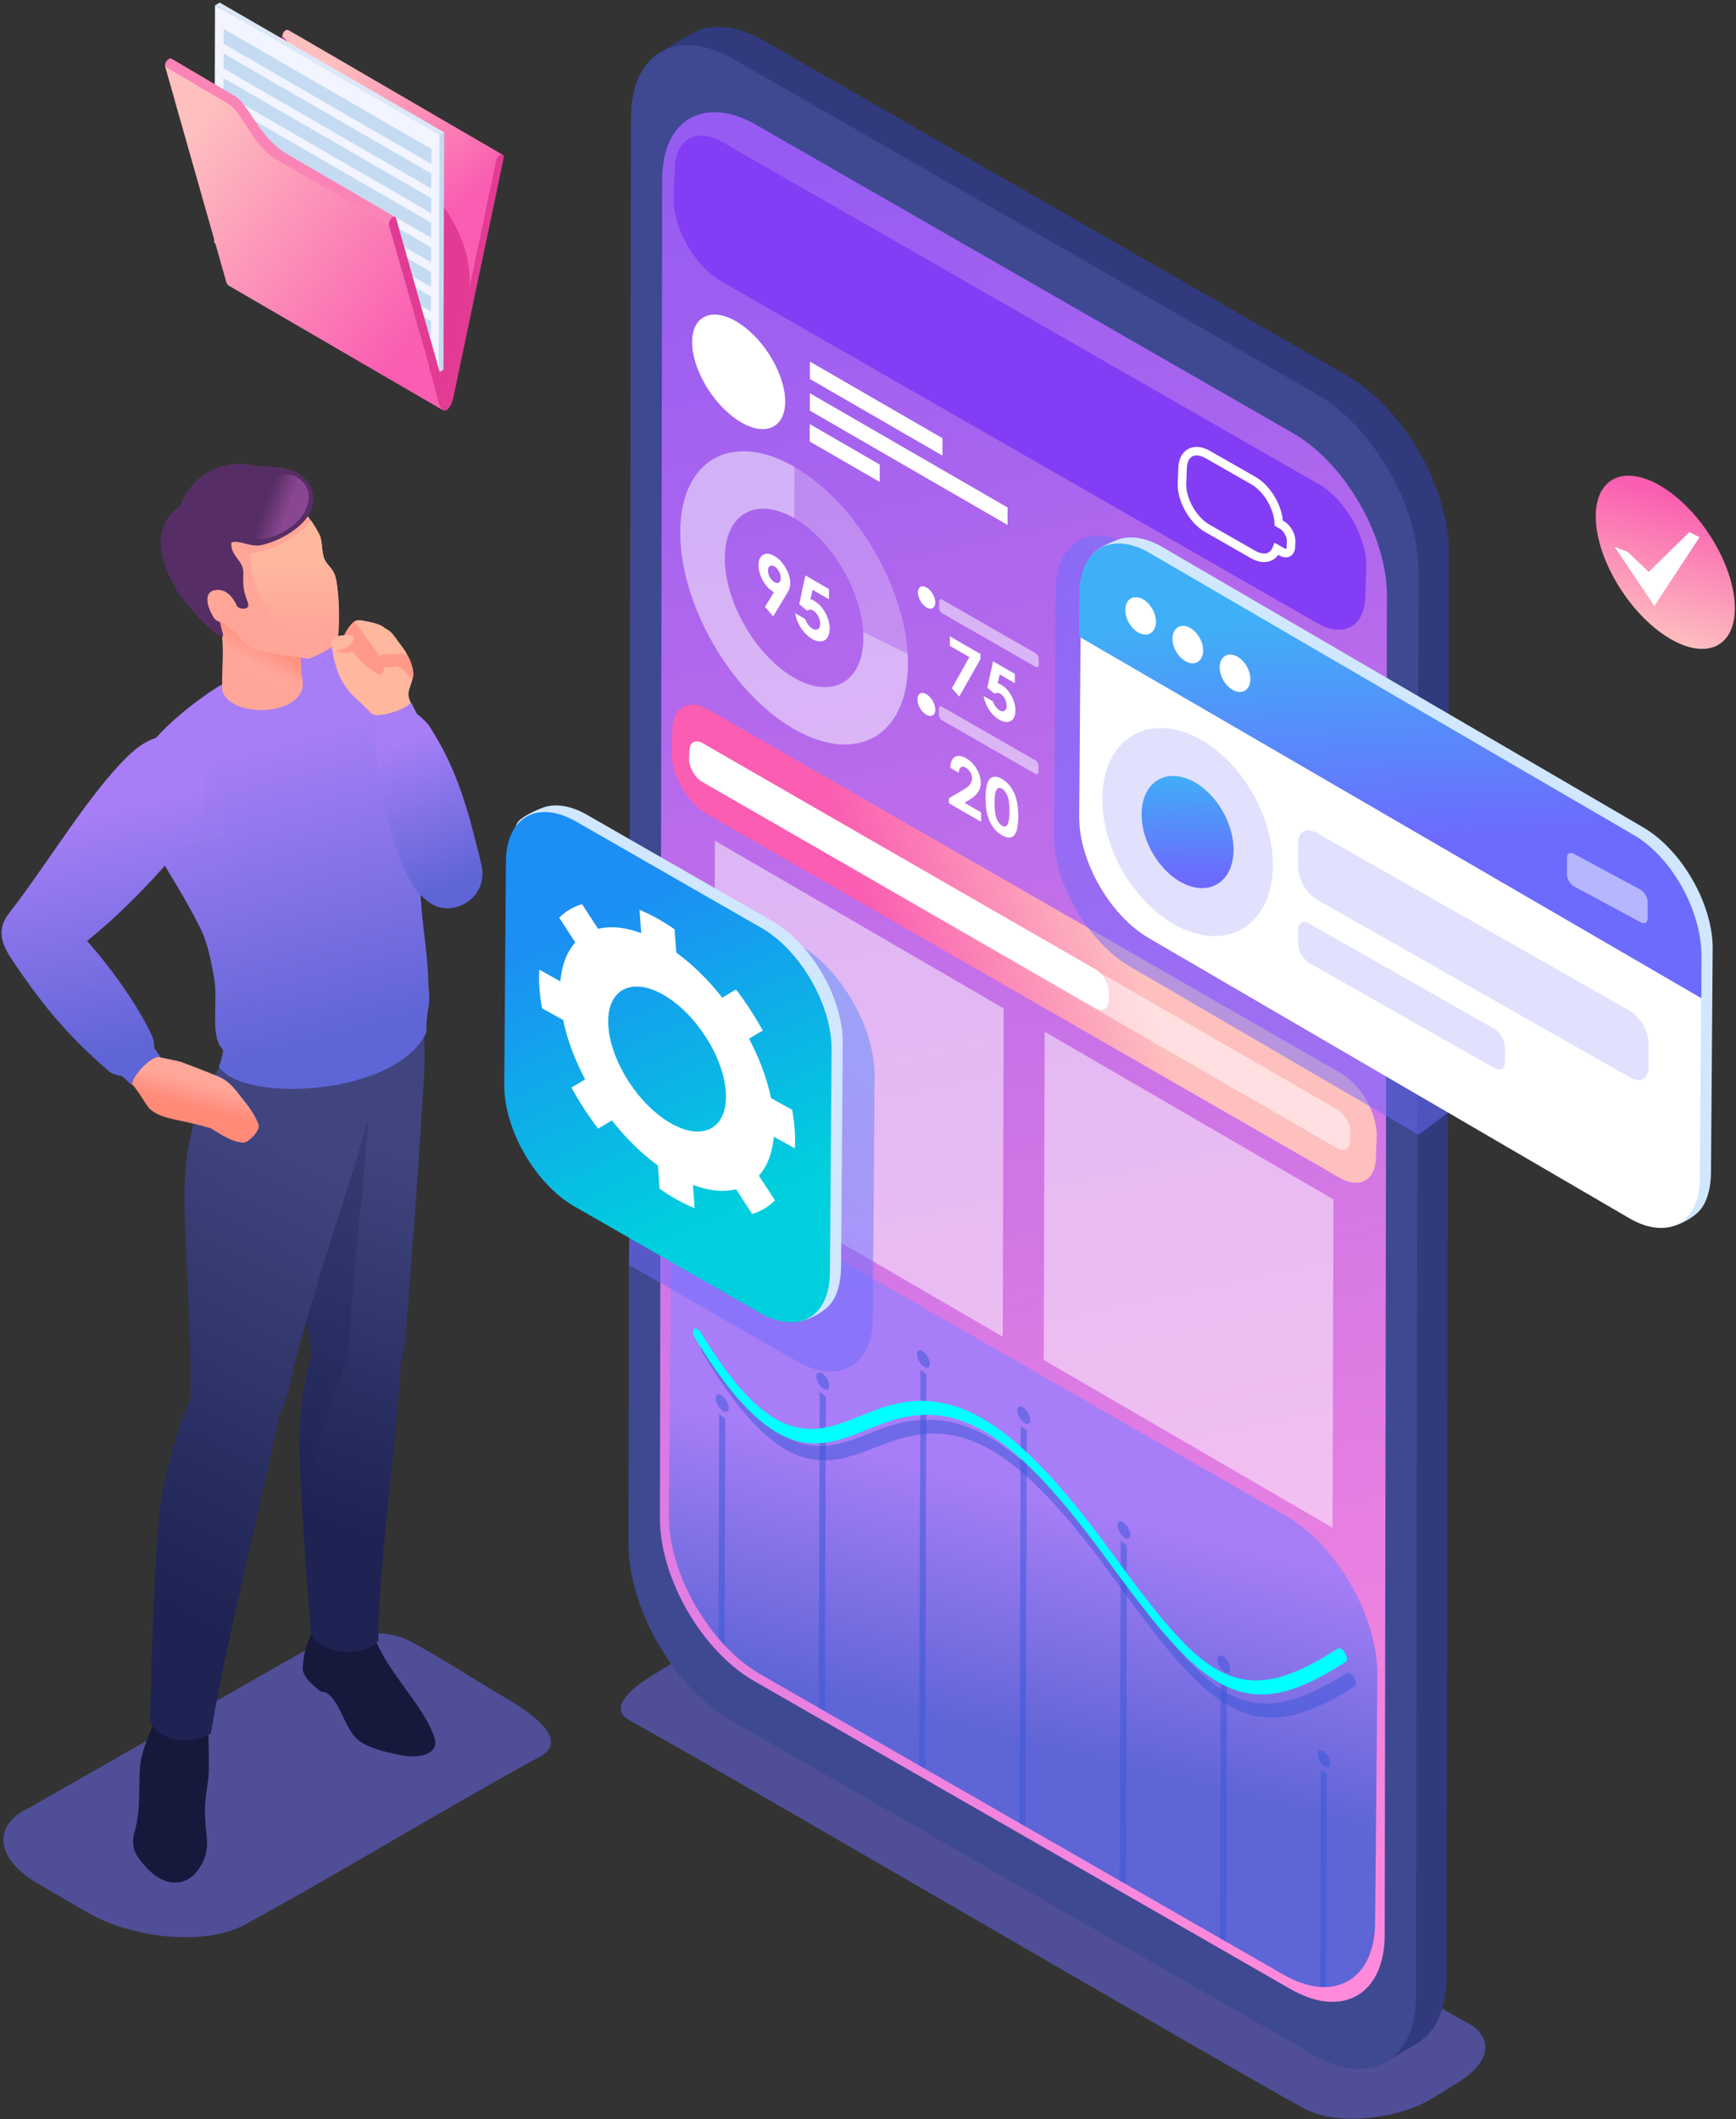<svg width="440" height="537" viewBox="0 0 440 537" fill="none" xmlns="http://www.w3.org/2000/svg">
<rect x="0" y="0" width="440" height="537" fill="#333333" stroke="none"/>
<path opacity="0.5" fill-rule="evenodd" clip-rule="evenodd" d="M371.06 512.176L203.339 416.276C197.114 413.428 187.968 410.743 181.864 414.467L166.243 423.995C163.1 425.913 152.766 432.273 159.678 436.036C180.011 447.105 309.938 523.102 330.588 534.347C334.493 536.475 340.205 537.241 346.202 536.742C352.172 536.247 358.373 534.629 363.113 531.699L369.354 527.847C373.766 525.123 376.207 522.15 376.441 519.296C376.672 516.508 374.88 513.924 371.06 512.176Z" fill="#6D6AFD"/>
<path fill-rule="evenodd" clip-rule="evenodd" d="M366.617 501.26C366.593 509.431 363.684 515.186 359.028 517.891L351.643 522.336C326.308 511.514 335.71 382.985 334.167 346.445L341.947 154.687C335.406 143.245 310.244 133.262 316.117 109.896L241.865 75.1C238.567 72.857 151.919 22.621 167.472 13.2C170.075 11.625 172.647 10.038 175.216 8.543C180.958 5.141 188.277 7.244 193.652 10.348L341.401 95.189C355.904 103.552 367.276 123.795 367.233 139.98L366.614 501.263L366.617 501.26Z" fill="#303A7D"/>
<path fill-rule="evenodd" clip-rule="evenodd" d="M159.92 29.825C159.941 21.812 162.713 16.124 167.204 13.351C171.936 10.43 178.574 10.746 185.916 14.993L333.665 99.83C347.965 108.096 359.541 128.172 359.495 144.622L358.879 505.901C358.833 522.351 347.179 528.999 332.876 520.733L185.13 435.896C170.812 427.621 159.251 407.554 159.297 391.105L159.916 29.825H159.92Z" fill="#3E4992"/>
<path fill-rule="evenodd" clip-rule="evenodd" d="M167.836 45.357C167.878 30.215 178.592 24.087 191.765 31.705L327.753 109.787C340.914 117.396 351.569 135.87 351.527 151.016L350.959 490.365C350.916 505.507 340.191 511.627 327.027 504.017L191.039 425.932C177.863 418.317 167.219 399.846 167.262 384.707L167.83 45.357H167.836Z" fill="url(#paint0_linear_4712_670)"/>
<path opacity="0.5" fill-rule="evenodd" clip-rule="evenodd" d="M7.473 458.064L77.557 418.106C85.197 414.61 96.132 411.829 103.915 415.887C111.009 419.584 122.691 427.144 127.856 430.093C131.779 432.334 145.402 440.502 136.917 445.123C111.962 458.709 87.262 473.988 61.921 487.789C57.129 490.401 50.117 491.343 42.757 490.732C35.429 490.121 27.91 487.987 22.001 484.543C17.789 482.089 13.647 479.676 9.572 477.301C4.075 474.097 1.16 470.309 0.872 466.804C0.589 463.381 2.788 460.21 7.477 458.067L7.473 458.064Z" fill="#6D6AFD"/>
<path fill-rule="evenodd" clip-rule="evenodd" d="M108.644 226.563C103.378 223.532 84.69 196.628 74.776 181.847C69.149 173.46 70.36 165.592 79.009 162.586C96.12 156.637 101.052 178.078 106.509 188.304C112.606 199.732 119.324 208.8 120.793 217.601C121.874 224.067 114.119 229.718 108.641 226.566L108.644 226.563Z" fill="#7662E3"/>
<path fill-rule="evenodd" clip-rule="evenodd" d="M39.391 433.542C38.966 434.937 39.151 436.105 38.41 437.938C37.672 439.771 36.792 441.817 35.957 445C34.663 449.919 36.069 456.509 34.314 463.468C33.43 466.249 33.43 468.481 35.21 470.937C36.953 473.348 40.254 477.209 44.696 477.063C45.711 477.029 47.794 476.625 49.446 474.786C51.18 472.855 52.631 470.034 52.476 466.535C52.419 465.21 51.769 460.932 52.009 457.041C52.218 453.633 52.895 451.755 52.923 448.019C52.95 444.067 52.798 438.628 52.807 436.08L39.391 433.539V433.542Z" fill="#16193B"/>
<path fill-rule="evenodd" clip-rule="evenodd" d="M79.195 413.298C77.81 416.797 76.92 418.296 76.723 423.181C77.439 425.762 79.225 426.808 81.199 428.589L82.617 428.902C86.1 430.818 87.202 437.533 90.397 440.591C92.65 442.75 97.223 443.923 101.769 444.805C106.628 445.75 111.31 444.352 110.144 440.503C107.25 430.945 93.895 420.15 93.88 409.471L79.192 413.295L79.195 413.298Z" fill="#16193B"/>
<path fill-rule="evenodd" clip-rule="evenodd" d="M101.6 345.177C100.737 363.487 95.794 397.754 95.897 415.797C91.093 420.487 81.776 419.034 78.87 414.237C77.437 397.636 75.885 374.048 75.922 364.94C75.952 357.359 76.826 350.385 78.952 343.575C76.796 323.542 66.004 296.206 69.284 277.355C70.723 269.077 76.392 260.164 78.16 253.336C91.32 270.15 101.934 262.091 107.615 260.629C107.421 266.438 107.883 265.663 107.524 271.767C106.31 292.412 104.737 314.458 103.003 335.881C102.951 339.082 102.568 342.596 101.6 345.18V345.177Z" fill="url(#paint1_linear_4712_670)"/>
<g style="mix-blend-mode:multiply" opacity="0.3">
<path fill-rule="evenodd" clip-rule="evenodd" d="M76.623 382.302C76.186 375.094 75.906 368.817 75.922 364.935C75.952 357.353 76.826 350.379 78.952 343.569C76.796 323.536 66.004 296.2 69.284 277.349C70.723 269.071 76.392 260.158 78.16 253.33C91.32 270.144 101.934 262.085 107.615 260.623C107.594 261.271 107.579 261.836 107.573 262.338L89.338 275.552L93.768 274.558C92.936 298.349 89.389 320.04 88.29 343.5C83.307 356.806 80.276 368.169 76.708 381.88L76.623 382.299V382.302Z" fill="#1E2353"/>
</g>
<path fill-rule="evenodd" clip-rule="evenodd" d="M70.868 358.496C67.072 376.806 56.243 421.236 53.456 439.281C47.461 442.562 39.973 440.847 38.023 436.05C38.418 419.448 39.323 389.586 40.817 380.479C42.062 372.897 45.072 361.199 48.287 354.389C48.275 311.61 43.82 300.21 50.118 281.362C52.885 273.085 59.745 265.095 62.608 258.268C66.11 263.892 71.53 271.875 83.652 270.887C84.837 270.789 95.122 263.578 98.474 262.752C93.543 288.202 80.455 321.445 73.762 349.203C73.2 352.404 72.25 355.918 70.868 358.502V358.496Z" fill="url(#paint2_linear_4712_670)"/>
<path fill-rule="evenodd" clip-rule="evenodd" d="M86.316 164.298C87.633 164.368 88.827 164.693 90.084 165.283C99.2 169.548 102.595 183.69 104.879 196.169C106.859 206.995 106.23 215.951 106.579 225.955C106.856 233.938 108.395 241.234 108.562 248.798C108.611 251.038 109.103 253.33 108.45 255.899C108.222 257.599 107.973 260.277 108.085 261.587C100.852 277.486 62.162 279.821 55.445 270.36C56.161 268.646 56.356 267.67 56.568 266.032C53.119 262.858 55.329 253.954 54.294 247.928C53.514 243.405 52.539 238.802 50.96 235.574C44.343 222.04 35.713 211.868 33.402 201.286C31.81 193.999 40.574 184.173 52.451 175.883C63.881 167.906 79.796 162.878 86.316 164.298Z" fill="url(#paint3_linear_4712_670)"/>
<path style="mix-blend-mode:multiply" opacity="0.25" fill-rule="evenodd" clip-rule="evenodd" d="M63.461 274.777C59.75 273.85 56.871 272.372 55.441 270.36C56.157 268.645 56.355 267.669 56.564 266.031C53.115 262.857 55.328 253.953 54.29 247.928C53.509 243.404 52.535 238.802 50.956 235.573C44.339 222.039 35.708 211.867 33.398 201.285C32.556 197.43 34.612 192.864 38.493 188.195C42.495 187.541 46.312 188.049 48.793 190.152C55.404 195.752 56.959 208.858 58.997 217.762C62.088 231.259 71.189 226.556 77.815 223.033C74.918 226.35 70.554 228.244 66.181 229.335C64.642 229.718 63.394 232.743 63.621 235.841C64.308 245.106 65.279 256.893 65.279 266.326C77.9 270.904 92.652 267.195 99.661 264.173C88.799 270.956 76.233 271.554 65.1 270.001C63.685 271.281 63.406 272.953 63.458 274.78L63.461 274.777Z" fill="url(#paint4_linear_4712_670)"/>
<path fill-rule="evenodd" clip-rule="evenodd" d="M39.101 267.493C41.108 268.226 44.582 268.639 46.049 269.165C46.808 269.436 52.28 271.512 55.383 272.816C58.703 274.212 60.09 276.893 62.462 279.708C64.226 282.04 65.128 283.797 65.562 285.052C66.012 286.347 63.133 289.579 61.633 289.542C58.226 289.463 54.102 286.107 53.154 285.831C45.095 283.478 41.518 283.794 38.281 281.292C36.899 280.225 35.466 276.589 32.469 273.658L36.152 268.709L39.101 267.49V267.493Z" fill="url(#paint5_linear_4712_670)"/>
<path fill-rule="evenodd" clip-rule="evenodd" d="M32.309 191.715C22.291 201.522 12.161 218.732 2.301 231.418C-1.237 235.968 0.679 239.738 3.476 243.857C9.118 252.163 15.659 261.28 27.721 271.549C28.623 272.318 29.628 272.373 30.973 272.743C31.729 273.37 32.789 274.501 33.597 275.157C32.595 273.865 37.997 267.384 40.718 267.816C40.019 266.949 39.834 266.6 39.108 265.602C39.014 264.362 38.99 263.56 38.525 262.499C35.674 256.029 28.295 245.298 22.063 238.464C30.114 231.956 37.38 224.502 43.694 217.203C45.343 215.297 46.229 214.372 47.851 212.393C54.732 204.003 52.746 192.171 46.651 188.143C43.062 185.769 38.437 185.711 32.303 191.715H32.309Z" fill="url(#paint6_linear_4712_670)"/>
<path fill-rule="evenodd" clip-rule="evenodd" d="M76.355 170.095C76.319 169.417 76.316 168.73 76.285 168.001C76.197 165.918 74.74 162.188 74.16 157.513L55.184 154.445C57.258 164.185 56.161 166.566 56.307 174.88C58.39 182.581 78.46 181.346 76.641 172.144C76.507 171.469 76.398 170.782 76.358 170.095H76.355Z" fill="#FFA698"/>
<path fill-rule="evenodd" clip-rule="evenodd" d="M76.355 170.095C76.319 169.417 76.316 168.73 76.285 168.001C76.197 165.918 74.74 162.188 74.16 157.513L55.184 154.445C55.654 156.658 55.964 158.498 56.161 160.115C57.112 166.669 65.967 176.324 76.638 172.144C76.504 171.469 76.395 170.782 76.355 170.095Z" fill="url(#paint7_linear_4712_670)"/>
<path fill-rule="evenodd" clip-rule="evenodd" d="M78.056 166.941C75.49 166.507 68.6 165.604 66.243 165.081C61.087 163.941 59.951 160.083 56.301 154.863C51.509 153.866 49.374 152.34 48.017 150.145C44.798 144.938 45.321 137.563 48.111 132.425C50.553 127.935 54.455 125.254 59.702 124.19C69.896 122.12 76.829 127.47 80.868 135.301C81.214 135.973 81.399 136.639 81.487 137.417C81.697 139.259 81.679 139.548 81.946 140.785C82.508 143.39 84.503 143.542 85.168 146.792C86.073 151.215 86.2 160.566 85.411 162.485C84.803 163.962 80.254 166.364 78.053 166.935L78.056 166.941Z" fill="#FFA698"/>
<path fill-rule="evenodd" clip-rule="evenodd" d="M78.876 131.994C79.605 133.031 80.27 134.14 80.871 135.305C81.217 135.977 81.403 136.642 81.49 137.421C81.7 139.263 81.682 139.552 81.949 140.789C82.511 143.394 84.506 143.546 85.171 146.796C85.611 148.945 85.866 152.262 85.924 155.323C81.949 162.525 74.263 159.272 73.006 158.591C67.121 155.405 63.641 148.292 63.492 140.272C68.451 139.816 75.384 136.408 78.876 131.994Z" fill="url(#paint8_linear_4712_670)"/>
<path fill-rule="evenodd" clip-rule="evenodd" d="M44.259 148.675C45.863 151.642 51.754 158.482 54.87 160.61C57.809 162.616 56.023 160.008 55.744 157.621C55.137 157.412 54.532 157.144 54.041 156.311C52.583 153.852 51.168 149.468 55.377 149.514C57.542 149.535 59.233 151.629 60.044 153.657C60.481 153.976 60.928 154.186 61.38 154.223C62.091 154.283 63.442 154.198 62.759 152.526C60.399 146.747 62.923 145.157 60.563 142.111C58.793 139.828 58.462 138.658 58.681 137.457C60.657 136.895 62.695 138.275 65.294 138.253C67.098 138.238 74.104 135.992 77.711 131.292C81.2 126.747 79.157 120.953 73.709 119.059C70.678 118.004 68.043 118.56 63.673 117.791C55.337 116.323 47.976 121.409 45.738 128.1C38.034 133.551 40.673 142.044 44.259 148.678V148.675Z" fill="#562E65"/>
<path fill-rule="evenodd" clip-rule="evenodd" d="M59.858 133.63C60.568 136.166 64.871 137.616 69.283 135.947C73.377 134.399 78.375 131.062 78.235 125.319C78.187 123.3 76 120.634 73.492 120.248C71.776 119.984 70.115 120.853 68.712 122.388C66.332 124.994 65.323 129.383 63.568 131.131C61.898 132.791 59.782 133.363 59.858 133.633V133.63Z" fill="url(#paint9_linear_4712_670)"/>
<path fill-rule="evenodd" clip-rule="evenodd" d="M55.375 149.51C51.166 149.468 52.581 153.848 54.039 156.308C55.041 157.998 56.499 157.365 57.519 158.624C58.731 160.126 60.325 160.484 61.448 160.08C63.732 159.256 61.178 156.301 60.459 155.034C59.994 152.717 58.044 149.537 55.375 149.51Z" fill="#FFA698"/>
<path fill-rule="evenodd" clip-rule="evenodd" d="M97.425 184.732C96.226 182.765 93.047 179.573 90.311 177.077C86.824 173.9 85.172 170.496 84.398 165.024C84.234 163.862 85.409 161.99 86.794 161.686C87.319 161.57 87.945 161.491 89.132 161.406C89.964 159.983 90.192 159.758 91.416 158.594C92.376 157.682 93.034 157.548 94.331 157.968C96.308 158.606 98.027 159.299 98.831 159.965C99.612 160.607 101.133 162.731 102.433 164.793C103.553 166.574 105.063 169.97 104.732 171.383C104 174.484 103.122 175.217 103.739 177.089L105.397 182.133L97.428 184.735L97.425 184.732Z" fill="#FFB79D"/>
<path fill-rule="evenodd" clip-rule="evenodd" d="M87.285 161.455C87.95 159.847 87.838 159.719 88.952 158.324C89.824 157.233 90.495 156.995 91.91 157.245C94.072 157.625 95.967 158.102 96.908 158.683C97.816 159.242 99.714 161.242 101.372 163.212C102.803 164.915 103.173 165.717 104.26 168.271L102.42 168.69L98.241 167.775C91.725 167.815 88.324 161.805 87.285 161.458V161.455Z" fill="#FFB79D"/>
<path fill-rule="evenodd" clip-rule="evenodd" d="M99.367 169.061C98.158 169.131 98.529 169.38 97.417 168.903C97.399 169.964 96.661 171.061 96.193 170.934C95.492 170.636 95.094 170.152 94.973 169.529C94.739 168.338 95.261 166.872 96.412 166.103C96.889 165.784 98.644 165.754 101.007 165.723C102.236 165.708 102.777 165.62 103.269 166.176C103.566 166.511 103.91 167.149 104.195 167.988C104.757 169.645 104.972 171.061 104.465 171.992C102.968 170.894 101.511 168.155 99.367 169.061Z" fill="#FF9989"/>
<path fill-rule="evenodd" clip-rule="evenodd" d="M86.965 161.595C87.63 159.987 87.836 159.719 88.948 158.324C89.251 157.944 89.531 157.667 89.825 157.479L96.178 166.185C95.628 166.909 93.98 170.116 96.287 170.952C94.244 170.216 90.141 167.097 86.965 161.598V161.595Z" fill="#FF9989"/>
<path fill-rule="evenodd" clip-rule="evenodd" d="M85.424 169.021C84.43 167.258 84.579 165.887 84.109 164.194C83.775 162.999 84.224 161.488 85.682 161.169C86.237 161.047 86.896 160.962 88.15 160.871L89.754 161.151C90.905 163.677 89.216 165.401 87.743 165.531C87.455 165.817 88.797 171.189 89.383 173.171C89.559 173.767 86.714 171.845 85.424 169.024V169.021Z" fill="#FFB79D"/>
<path fill-rule="evenodd" clip-rule="evenodd" d="M89.76 161.078C89.781 162.768 88.229 164.808 85.266 164.72C86.565 165.662 87.923 165.641 88.931 165.127C90.44 164.361 91.166 162.489 89.76 161.078Z" fill="#FF9989"/>
<path fill-rule="evenodd" clip-rule="evenodd" d="M94.086 180.726C95.331 182.413 103.554 179.54 104.159 177.92L105.662 180.905C106.582 181.604 108.17 183.015 108.68 183.799C116.062 195.075 118.722 205.666 121.956 218.835C124.049 227.347 115.479 232.108 109.992 229.396C99.421 224.174 96.193 197.038 94.897 187.526C94.809 186.87 95.522 185 95.352 184.368C94.982 183.422 94.347 181.306 94.089 180.729L94.086 180.726Z" fill="url(#paint10_linear_4712_670)"/>
<path style="mix-blend-mode:multiply" opacity="0.25" fill-rule="evenodd" clip-rule="evenodd" d="M94.086 180.727C94.38 181.125 95.067 181.268 95.947 181.234C96.242 182.915 96.488 183.864 97.132 184.42C101.137 183.514 102.069 182.885 105.665 180.906C103.989 183.441 100.739 185.797 98.656 186.579C99.172 192.522 106.075 225.253 116.995 229.385C114.735 230.376 112.133 230.452 109.995 229.397C99.421 224.174 96.196 197.039 94.897 187.527C94.806 186.87 95.522 185.001 95.352 184.368C94.982 183.423 94.35 181.307 94.089 180.73L94.086 180.727Z" fill="url(#paint11_linear_4712_670)"/>
<path fill-rule="evenodd" clip-rule="evenodd" d="M171.026 42.968C171.047 35.286 176.483 32.176 183.167 36.04C233.518 64.95 283.902 93.778 334.25 122.689C340.927 126.55 346.336 135.925 346.315 143.607L346.026 150.997C346.005 158.679 340.563 161.783 333.882 157.925C283.541 129.018 233.147 100.187 182.799 71.276C176.112 67.412 170.713 58.04 170.734 50.358L171.023 42.968H171.026Z" fill="#833DF4"/>
<path fill-rule="evenodd" clip-rule="evenodd" d="M298.651 118.841C298.66 117.485 298.952 116.342 299.465 115.451C299.872 114.746 300.418 114.195 301.074 113.819C301.727 113.442 302.477 113.247 303.291 113.25C304.342 113.25 305.499 113.581 306.695 114.275L318.268 120.88C320.148 121.969 321.845 123.793 323.081 125.878C324.205 127.772 324.961 129.909 325.146 131.928L325.456 132.104C326.263 132.572 326.986 133.357 327.496 134.244C328.006 135.129 328.322 136.144 328.319 137.078L328.265 138.543C328.259 139.148 328.119 139.674 327.879 140.093C327.669 140.458 327.381 140.747 327.038 140.944C326.698 141.142 326.309 141.242 325.887 141.242C325.389 141.242 324.851 141.093 324.311 140.78L323.986 140.598C323.4 141.437 322.595 142.005 321.645 142.27C320.609 142.559 319.416 142.477 318.153 141.978C317.785 141.832 317.396 141.644 316.999 141.416L305.417 134.807C303.485 133.691 301.745 131.791 300.5 129.633C299.255 127.474 298.487 125.024 298.496 122.799L298.648 118.85L298.651 118.841ZM301.335 116.536C300.998 117.117 300.81 117.907 300.807 118.877L300.655 122.826C300.661 124.656 301.314 126.708 302.374 128.547C303.437 130.393 304.901 131.998 306.504 132.925L318.074 139.531C318.362 139.698 318.657 139.841 318.945 139.953C319.762 140.276 320.488 140.339 321.074 140.178C321.608 140.029 322.052 139.674 322.358 139.142C322.428 139.017 322.498 138.874 322.562 138.71L323.02 137.546C323.512 137.828 325.076 138.628 325.386 138.899C325.592 139.017 325.765 139.075 325.89 139.075C325.923 139.075 325.951 139.069 325.966 139.06C325.978 139.054 325.993 139.035 326.011 139.008C326.075 138.899 326.112 138.725 326.112 138.497L326.166 137.038C326.16 136.497 325.957 135.877 325.632 135.314C325.301 134.743 324.857 134.247 324.378 133.971L323.051 133.214L323.029 132.609C322.969 130.791 322.288 128.775 321.223 126.976C320.166 125.191 318.742 123.647 317.187 122.75L305.614 116.144C304.755 115.646 303.965 115.408 303.294 115.408C302.86 115.408 302.474 115.503 302.149 115.691C301.827 115.874 301.551 116.159 301.335 116.536Z" fill="white"/>
<path opacity="0.5" fill-rule="evenodd" clip-rule="evenodd" d="M201.35 118.314L201.313 131.319C191.629 125.72 183.74 130.213 183.707 141.382C183.673 152.533 191.514 166.115 201.198 171.712C210.912 177.327 218.795 172.831 218.826 161.68C218.829 161.181 218.808 160.658 218.777 160.133L230.061 165.671C230.104 166.507 230.125 167.371 230.122 168.207C230.071 186.541 217.098 193.916 201.162 184.702C185.222 175.491 172.356 153.18 172.41 134.849C172.462 116.496 185.413 109.1 201.35 118.311V118.314Z" fill="white"/>
<path fill-rule="evenodd" clip-rule="evenodd" d="M209.14 155.211C209.896 156.576 210.281 157.95 210.275 159.348C210.272 160.786 209.835 161.738 209.003 162.246C208.14 162.729 207.093 162.635 205.899 161.945C204.8 161.309 203.847 160.394 203.066 159.209C202.286 158.053 201.779 156.777 201.542 155.396L204.105 156.88C204.299 157.445 204.56 157.929 204.876 158.37C205.195 158.777 205.565 159.096 205.951 159.321C206.486 159.631 206.929 159.662 207.318 159.443C207.691 159.239 207.885 158.753 207.888 158.084C207.888 157.406 207.721 156.746 207.351 156.087C207.011 155.469 206.601 155.001 206.091 154.706C205.82 154.548 205.581 154.5 205.307 154.487C205.058 154.512 204.794 154.585 204.545 154.743L202.568 153.101L204.135 145.82L210.108 149.274L210.102 151.858L205.957 149.462L205.407 151.84C205.553 151.873 205.702 151.931 205.848 151.989C205.972 152.034 206.118 152.119 206.243 152.189C207.412 152.867 208.362 153.861 209.137 155.211H209.14ZM197.436 147.623C197.746 147.41 197.895 147.049 197.898 146.489C197.898 145.899 197.752 145.334 197.415 144.772C197.099 144.197 196.735 143.79 196.301 143.54C195.86 143.285 195.462 143.252 195.144 143.434C194.803 143.629 194.655 144.027 194.652 144.586C194.652 145.176 194.797 145.705 195.113 146.279C195.429 146.83 195.824 147.252 196.313 147.535C196.747 147.784 197.142 147.818 197.439 147.623H197.436ZM196.276 140.908C197.421 141.571 198.375 142.577 199.155 143.954C199.911 145.319 200.297 146.605 200.294 147.781C200.294 148.234 200.221 148.642 200.118 149.064C199.993 149.438 199.695 149.973 199.283 150.687L195.97 156.199L193.895 153.785L196.155 150.083C195.055 149.447 194.126 148.462 193.376 147.155C192.62 145.823 192.259 144.492 192.262 143.173C192.268 141.881 192.657 141.035 193.44 140.586C194.226 140.139 195.15 140.251 196.273 140.902L196.276 140.908Z" fill="white"/>
<path opacity="0.25" fill-rule="evenodd" clip-rule="evenodd" d="M201.349 118.314C216.572 127.114 229.01 147.853 230.061 165.671L218.776 160.132C218.123 149.264 210.586 136.678 201.312 131.316L201.349 118.311V118.314Z" fill="white"/>
<path fill-rule="evenodd" clip-rule="evenodd" d="M255.266 209.073C255.646 208.535 255.859 207.413 255.862 205.656C255.868 203.871 255.692 202.552 255.351 201.683C254.996 200.804 254.547 200.205 254.003 199.892C253.624 199.673 253.287 199.609 252.995 199.722C252.7 199.84 252.473 200.199 252.312 200.783C252.154 201.363 252.087 202.306 252.081 203.631C252.078 205.34 252.251 206.635 252.606 207.489C252.94 208.325 253.417 208.939 253.976 209.258C254.519 209.571 254.948 209.508 255.263 209.073H255.266ZM245.795 202.61L244.462 203.443L248.668 205.875L248.662 208.258L240.496 203.54V202.3L244.155 200.132C245.036 199.631 245.625 199.147 245.92 198.691C246.214 198.235 246.372 197.758 246.375 197.241C246.375 196.724 246.22 196.223 245.907 195.679C245.616 195.174 245.23 194.794 244.76 194.52C244.268 194.235 243.882 194.219 243.545 194.435C243.229 194.648 243.05 195.113 243.02 195.818L240.842 194.56C240.912 193.125 241.322 192.195 242.066 191.793C242.81 191.392 243.754 191.505 244.905 192.167C245.628 192.584 246.254 193.128 246.788 193.776C247.35 194.463 247.778 195.204 248.112 196.04C248.425 196.898 248.601 197.649 248.598 198.348C248.598 199.153 248.394 199.892 247.984 200.585C247.581 201.29 246.858 201.959 245.795 202.613V202.61ZM257.58 202.449C257.914 203.653 258.094 205.157 258.091 206.917C258.084 208.726 257.896 210.024 257.556 210.833C257.219 211.626 256.742 212.101 256.156 212.228C255.57 212.359 254.847 212.171 253.945 211.651C253.068 211.143 252.324 210.483 251.72 209.663C251.112 208.817 250.645 207.848 250.311 206.668C249.977 205.522 249.803 204.045 249.81 202.26C249.816 199.77 250.159 198.181 250.833 197.427C251.58 196.642 252.615 196.624 253.945 197.39C254.802 197.886 255.543 198.57 256.15 199.387C256.776 200.245 257.246 201.263 257.58 202.443V202.449Z" fill="white"/>
<path fill-rule="evenodd" clip-rule="evenodd" d="M240.746 163.662L240.752 161.254L248.49 165.726L248.484 167.063L243.121 176.515L241.259 174.402L245.696 166.522L240.746 163.662ZM256.3 176.223C256.998 177.457 257.36 178.755 257.354 180.05C257.351 181.367 256.962 182.26 256.172 182.71C255.377 183.157 254.432 183.054 253.312 182.406C252.298 181.82 251.441 181.011 250.728 179.926C250.008 178.859 249.54 177.682 249.313 176.384L251.678 177.752C251.854 178.299 252.082 178.743 252.398 179.132C252.689 179.53 253.005 179.819 253.36 180.026C253.852 180.312 254.284 180.354 254.621 180.129C254.985 179.929 255.146 179.503 255.146 178.852C255.146 178.235 254.994 177.652 254.678 177.05C254.366 176.481 253.959 176.04 253.509 175.782C253.26 175.636 253.017 175.572 252.786 175.572C252.534 175.56 252.313 175.66 252.061 175.803L250.242 174.259L251.705 167.589L257.214 170.772L257.208 173.122L253.366 170.9L252.887 173.143C253.023 173.165 253.13 173.201 253.266 173.256C253.403 173.311 253.515 173.374 253.652 173.453C254.709 174.064 255.586 174.983 256.297 176.226L256.3 176.223Z" fill="white"/>
<path opacity="0.5" fill-rule="evenodd" clip-rule="evenodd" d="M262.442 192.687C262.87 192.936 263.204 193.523 263.204 194.016L263.198 195.666C263.198 196.159 262.861 196.35 262.433 196.104L238.735 182.512C238.313 182.269 237.973 181.685 237.973 181.193L237.979 179.539C237.979 179.047 238.325 178.849 238.747 179.092L262.445 192.684L262.442 192.687Z" fill="white"/>
<path opacity="0.5" fill-rule="evenodd" clip-rule="evenodd" d="M262.505 165.558C262.933 165.807 263.267 166.418 263.267 166.902V168.537C263.261 169.03 262.924 169.249 262.496 168.999L238.797 155.407C238.375 155.164 238.035 154.556 238.035 154.061L238.041 152.425C238.041 151.939 238.387 151.72 238.81 151.963L262.508 165.555L262.505 165.558Z" fill="white"/>
<path fill-rule="evenodd" clip-rule="evenodd" d="M234.84 148.872C236.067 149.58 237.06 151.289 237.057 152.66C237.054 154.07 236.052 154.642 234.825 153.931C233.635 153.244 232.654 151.529 232.66 150.115C232.663 148.744 233.65 148.185 234.84 148.872Z" fill="white"/>
<path fill-rule="evenodd" clip-rule="evenodd" d="M234.775 175.901C236.039 176.631 237.059 178.4 237.056 179.838C237.05 181.288 236.023 181.832 234.76 181.103C233.536 180.394 232.528 178.674 232.531 177.221C232.537 175.786 233.552 175.19 234.775 175.898V175.901Z" fill="white"/>
<path fill-rule="evenodd" clip-rule="evenodd" d="M170.078 321.325C170.1 314.139 172.59 309.029 176.613 306.548C180.852 303.934 186.81 304.21 193.397 308.019L325.923 384.117C338.75 391.531 349.135 409.537 349.093 424.293L348.54 487.048C348.498 501.804 338.046 507.769 325.216 500.354L192.689 424.257C179.847 416.833 169.477 398.836 169.52 384.08L170.075 321.325H170.078Z" fill="url(#paint12_linear_4712_670)"/>
<path opacity="0.5" fill-rule="evenodd" clip-rule="evenodd" d="M183.661 416.937L183.819 359.487L182.264 358.31L182.11 415.201C182.617 415.794 183.136 416.374 183.664 416.937H183.661ZM183.054 353.735C182.161 353.06 181.42 353.331 181.414 354.349C181.408 355.346 182.146 356.735 183.039 357.407C183.947 358.094 184.688 357.824 184.694 356.824C184.7 355.808 183.962 354.419 183.054 353.735ZM209.084 433.672L209.321 353.896L207.751 352.711L207.514 432.769L209.084 433.672ZM208.571 348.157C207.663 347.473 206.922 347.743 206.919 348.759C206.916 349.759 207.651 351.148 208.559 351.832C209.436 352.495 210.174 352.224 210.18 351.224C210.183 350.206 209.449 348.822 208.571 348.16V348.157ZM234.498 448.264L234.811 348.296L233.286 347.144L232.977 447.388L234.501 448.264H234.498ZM234.058 342.56C233.15 341.873 232.439 342.165 232.436 343.201C232.433 344.186 233.138 345.548 234.046 346.232C234.969 346.928 235.679 346.637 235.682 345.652C235.685 344.618 234.981 343.256 234.058 342.56ZM259.936 462.871L260.249 362.533L258.694 361.362L258.381 461.98L259.936 462.874V462.871ZM259.487 356.784C258.594 356.112 257.853 356.383 257.847 357.398C257.844 358.398 258.579 359.785 259.472 360.459C260.38 361.143 261.121 360.873 261.124 359.873C261.13 358.854 260.395 357.471 259.487 356.784ZM285.362 477.469L285.62 391.607L284.05 390.422L283.789 476.563L285.359 477.466L285.362 477.469ZM284.84 385.868C283.962 385.205 283.221 385.457 283.218 386.491C283.215 387.473 283.95 388.859 284.828 389.519C285.751 390.215 286.48 389.935 286.48 388.953C286.486 387.92 285.763 386.561 284.843 385.868H284.84ZM310.767 492.058L310.955 425.64L309.4 424.467L309.212 491.161L310.767 492.055V492.058ZM310.205 419.904C309.297 419.22 308.556 419.49 308.55 420.506C308.55 421.506 309.282 422.892 310.19 423.579C311.083 424.254 311.824 423.98 311.83 422.983C311.833 421.965 311.098 420.582 310.205 419.907V419.904ZM336.169 503.531L336.314 449.604L334.775 448.443L334.626 503.507C335.151 503.543 335.665 503.549 336.169 503.531ZM335.564 443.883C334.672 443.208 333.946 443.476 333.94 444.476C333.937 445.491 334.656 446.865 335.546 447.54C336.457 448.224 337.198 447.954 337.201 446.938C337.204 445.938 336.469 444.57 335.561 443.883H335.564Z" fill="#3856D8"/>
<path opacity="0.5" fill-rule="evenodd" clip-rule="evenodd" d="M343.201 425.136C342.964 424.735 342.676 424.407 342.384 424.188C342.002 423.899 341.622 423.796 341.358 423.948C339.023 425.413 336.873 426.644 334.838 427.669C332.837 428.718 330.93 429.514 329.147 430.165C320.845 433.086 314.374 431.879 307.447 426.647C300.651 421.391 293.503 412.034 284.062 399.02C273.501 384.455 264.533 374.156 256.046 367.75C254.792 366.805 253.55 365.945 252.314 365.166C242.721 359.123 233.693 358.25 223.544 362.011C222.488 362.37 221.476 362.789 220.465 363.181C212.676 366.227 205.379 369.076 196.117 362.087C191.301 358.451 185.95 352.152 179.728 341.834C179.494 341.439 179.209 341.114 178.921 340.898C178.538 340.609 178.149 340.506 177.888 340.676C177.451 340.974 177.527 341.974 178.076 342.874C185.03 354.411 190.949 361.397 196.251 365.397C206.232 372.93 214.015 369.869 222.327 366.626C223.362 366.249 224.373 365.856 225.406 365.479C235.084 361.877 243.629 362.655 252.614 368.307C253.726 369.009 254.846 369.787 255.976 370.638C263.981 376.679 272.583 386.571 282.784 400.634C292.577 414.11 300.011 423.835 307.39 429.547C307.529 429.657 307.672 429.766 307.812 429.87C315.109 435.378 322.139 436.749 330.966 433.658C332.794 433.016 334.735 432.168 336.806 431.119C338.853 430.052 341.048 428.803 343.386 427.337C343.848 427.042 343.769 426.085 343.201 425.127V425.136Z" fill="#3856D8"/>
<path fill-rule="evenodd" clip-rule="evenodd" d="M340.917 418.913C340.68 418.515 340.391 418.19 340.1 417.977C339.717 417.694 339.337 417.597 339.076 417.752C336.744 419.257 334.6 420.524 332.569 421.579C330.574 422.658 328.667 423.488 326.89 424.163C318.606 427.215 312.15 426.103 305.236 420.962C298.452 415.797 291.316 406.528 281.89 393.626C271.343 379.192 262.394 369.005 253.922 362.713C252.671 361.782 251.432 360.94 250.199 360.18C240.625 354.267 231.615 353.526 221.487 357.447C220.431 357.821 219.423 358.259 218.414 358.666C210.644 361.837 203.362 364.801 194.115 357.934C189.308 354.362 183.966 348.13 177.753 337.885C177.52 337.493 177.234 337.171 176.946 336.958C176.563 336.672 176.177 336.578 175.913 336.751C175.479 337.058 175.555 338.055 176.101 338.952C183.043 350.407 188.953 357.323 194.246 361.253C204.209 368.656 211.977 365.47 220.267 362.092C221.299 361.7 222.307 361.29 223.34 360.898C232.996 357.143 241.526 357.797 250.494 363.324C251.602 364.011 252.723 364.774 253.852 365.61C261.842 371.544 270.432 381.327 280.614 395.265C290.392 408.623 297.814 418.256 305.178 423.871C305.318 423.978 305.46 424.084 305.6 424.188C312.882 429.599 319.903 430.866 328.709 427.638C330.531 426.969 332.472 426.091 334.536 425.008C336.58 423.911 338.77 422.625 341.102 421.12C341.56 420.819 341.484 419.859 340.917 418.91V418.913Z" fill="#00FFFF"/>
<path fill-rule="evenodd" clip-rule="evenodd" d="M170.399 185.036C170.417 179.25 174.508 176.91 179.543 179.819C232.997 210.511 286.412 241.26 339.86 271.952C344.889 274.858 348.958 281.917 348.943 287.702L348.727 293.266C348.712 299.051 344.613 301.389 339.584 298.482C286.13 267.787 232.715 237.041 179.266 206.349C174.232 203.44 170.165 196.381 170.184 190.599L170.399 185.036Z" fill="url(#paint13_linear_4712_670)"/>
<path opacity="0.5" fill-rule="evenodd" clip-rule="evenodd" d="M174.739 190.274C174.745 188.14 176.254 187.277 178.11 188.35C197.821 199.668 319.239 269.834 338.95 281.152C340.805 282.225 342.305 284.827 342.299 286.961L342.22 289.013C342.214 291.148 340.702 292.008 338.85 290.938C319.136 279.62 197.721 209.454 178.01 198.136C176.154 197.063 174.654 194.46 174.66 192.326L174.742 190.274H174.739Z" fill="white"/>
<path fill-rule="evenodd" clip-rule="evenodd" d="M174.739 190.274C174.745 188.14 176.254 187.277 178.11 188.35C197.821 199.668 257.998 234.342 277.709 245.66C279.565 246.733 281.065 249.335 281.059 251.469L280.98 253.521C280.974 255.656 279.462 256.519 277.609 255.446C257.898 244.128 197.721 209.457 178.01 198.139C176.154 197.066 174.654 194.463 174.66 192.329L174.739 190.277V190.274Z" fill="white"/>
<path style="mix-blend-mode:multiply" opacity="0.5" fill-rule="evenodd" clip-rule="evenodd" d="M267.586 149.597C267.619 137.276 276.337 132.291 287.054 138.489L368.634 193.629L367.346 281.725L359.573 287.589L286.465 244.977C275.742 238.779 267.085 223.752 267.121 211.434L267.586 149.597Z" fill="url(#paint14_linear_4712_670)"/>
<path fill-rule="evenodd" clip-rule="evenodd" d="M276.79 148.794C276.802 144.86 275.412 142.422 277.094 140.273C278.166 138.905 281.895 137.248 283.471 136.701C286.523 135.643 290.398 136.19 294.609 138.625L416.383 209.603C426.182 215.27 434.117 229.026 434.087 240.304L433.664 296.9C433.655 300.396 432.923 304.87 430.245 307.324C428.338 309.072 424.992 310.823 422.505 311.027C419.954 311.236 418.967 308.871 415.842 307.065L294.072 236.087C284.257 230.415 276.335 216.662 276.365 205.387L276.79 148.791V148.794Z" fill="#D0E7FF"/>
<path fill-rule="evenodd" clip-rule="evenodd" d="M273.953 150.466C273.986 139.19 281.96 134.627 291.772 140.3L413.545 211.278C423.344 216.945 431.282 230.704 431.249 241.979L430.827 298.575C430.793 309.85 422.807 314.407 413.005 308.74L291.234 237.762C281.423 232.09 273.497 218.337 273.527 207.062L273.953 150.466Z" fill="white"/>
<path fill-rule="evenodd" clip-rule="evenodd" d="M273.568 150.499C273.601 139.19 281.6 134.454 291.438 140.145L413.522 211.26C423.776 216.941 431.28 230.925 431.25 242.234L431.213 252.944L273.531 161.349L273.571 150.502L273.568 150.499Z" fill="url(#paint15_linear_4712_670)"/>
<path fill-rule="evenodd" clip-rule="evenodd" d="M288.697 151.445C290.832 152.01 292.742 154.54 292.963 157.096C293.185 159.653 291.633 161.264 289.499 160.699C287.364 160.133 285.454 157.604 285.232 155.047C285.01 152.491 286.562 150.88 288.697 151.445Z" fill="white"/>
<path fill-rule="evenodd" clip-rule="evenodd" d="M300.658 158.717C302.793 159.282 304.703 161.811 304.924 164.368C305.146 166.925 303.594 168.536 301.459 167.97C299.325 167.405 297.415 164.876 297.193 162.319C296.971 159.762 298.523 158.151 300.658 158.717Z" fill="white"/>
<path fill-rule="evenodd" clip-rule="evenodd" d="M312.623 165.986C314.757 166.552 316.667 169.081 316.889 171.637C317.111 174.194 315.559 175.805 313.424 175.24C311.29 174.674 309.379 172.145 309.158 169.588C308.936 167.032 310.488 165.421 312.623 165.986Z" fill="white"/>
<path opacity="0.2" fill-rule="evenodd" clip-rule="evenodd" d="M298.768 185.12C310.645 188.263 321.267 202.335 322.497 216.544C323.727 230.756 315.097 239.727 303.22 236.584C291.344 233.441 280.722 219.368 279.492 205.159C278.262 190.947 286.892 181.976 298.768 185.12Z" fill="#6D6AFD"/>
<path fill-rule="evenodd" clip-rule="evenodd" d="M299.798 196.979C306.199 198.676 311.929 206.261 312.591 213.924C313.253 221.585 308.601 226.425 302.2 224.729C295.799 223.032 290.068 215.447 289.406 207.784C288.744 200.123 293.397 195.283 299.798 196.979Z" fill="url(#paint16_linear_4712_670)"/>
<path opacity="0.2" fill-rule="evenodd" clip-rule="evenodd" d="M329.012 213.723C329.021 210.713 331.15 209.531 333.767 211.09L413.118 256.149C415.733 257.706 417.852 261.411 417.843 264.421V270.373C417.834 273.383 415.702 274.562 413.088 273.006L333.737 227.947C331.119 226.391 329.003 222.685 329.012 219.675V213.723Z" fill="#6D6AFD"/>
<path opacity="0.2" fill-rule="evenodd" clip-rule="evenodd" d="M329.012 235.617C329.018 233.842 330.275 233.142 331.821 234.06L378.679 260.667C380.225 261.585 381.476 263.773 381.47 265.552V269.066C381.464 270.841 380.207 271.541 378.661 270.623L331.802 244.016C330.257 243.095 329.006 240.91 329.012 239.131V235.617Z" fill="#6D6AFD"/>
<path opacity="0.5" fill-rule="evenodd" clip-rule="evenodd" d="M397.156 217.386C397.159 216.267 397.952 215.814 398.927 216.376L415.853 225.487C416.825 226.05 417.614 227.418 417.611 228.536V232.704C417.608 233.823 416.816 234.276 415.841 233.714L398.915 224.606C397.94 224.043 397.153 222.675 397.156 221.557V217.389V217.386Z" fill="white"/>
<path opacity="0.5" fill-rule="evenodd" clip-rule="evenodd" d="M181.196 213.043L254.386 255.533L254.146 338.723L180.953 296.226L181.193 213.043H181.196ZM264.78 261.446L337.97 303.936L337.73 387.126L264.54 344.629L264.78 261.446Z" fill="white"/>
<path style="mix-blend-mode:multiply" opacity="0.5" fill-rule="evenodd" clip-rule="evenodd" d="M161.297 215.708L202.495 239.344C213.111 245.482 221.708 260.384 221.672 272.599L221.213 333.903C221.18 346.115 212.525 351.052 201.906 344.917L159.441 320.546L159.639 303.312L161.294 215.705L161.297 215.708Z" fill="url(#paint17_linear_4712_670)"/>
<path fill-rule="evenodd" clip-rule="evenodd" d="M131.068 216.71C131.08 212.776 129.689 210.338 131.371 208.189C132.443 206.821 136.172 205.164 137.748 204.617C140.8 203.559 144.675 204.106 148.887 206.541L195.897 233.512C205.697 239.179 213.632 252.935 213.601 264.213L213.179 320.809C213.17 324.305 212.438 328.779 209.76 331.233C207.853 332.981 204.506 334.732 202.019 334.935C199.469 335.142 198.482 332.78 195.357 330.974L148.346 304.003C138.535 298.331 130.609 284.578 130.639 273.303L131.065 216.707L131.068 216.71Z" fill="#D0E7FF"/>
<path fill-rule="evenodd" clip-rule="evenodd" d="M128.233 218.382C128.266 207.106 136.241 202.543 146.052 208.216L193.063 235.187C202.862 240.854 210.8 254.613 210.767 265.888L210.344 322.484C210.314 333.759 202.325 338.316 192.522 332.649L145.512 305.678C135.7 300.006 127.774 286.253 127.805 274.978L128.23 218.382H128.233Z" fill="url(#paint18_linear_4712_670)"/>
<path fill-rule="evenodd" clip-rule="evenodd" d="M170.257 284.782C162.037 280.228 154.849 269.193 154.199 260.127C153.55 251.068 159.681 247.408 167.904 251.962C176.118 256.516 183.312 267.557 183.962 276.619C184.612 285.685 178.475 289.336 170.26 284.785L170.257 284.782ZM200.764 281.228L195.419 278.267C194.402 273.297 192.461 268.153 189.841 263.213L193.327 261.143C191.344 257.534 189.06 254.035 186.549 250.74L183.066 252.816C179.592 248.393 175.617 244.459 171.402 241.395L170.977 235.494C169.51 234.473 168.022 233.54 166.516 232.704C165.004 231.868 163.534 231.162 162.098 230.576L162.523 236.476C158.417 234.929 154.701 234.604 151.6 235.382L147.516 229.113C145.29 229.782 143.343 230.94 141.734 232.558L145.818 238.823C143.72 241.146 142.387 244.48 142.029 248.688L136.684 245.727C136.599 247.216 136.611 248.788 136.73 250.451C136.848 252.111 137.073 253.807 137.388 255.519L142.733 258.48C143.75 263.45 145.691 268.594 148.311 273.528L144.825 275.604C146.811 279.212 149.089 282.712 151.6 286.007L155.086 283.931C158.56 288.354 162.535 292.288 166.75 295.352L167.175 301.246C168.642 302.271 170.13 303.207 171.642 304.046C173.148 304.879 174.618 305.584 176.054 306.168L175.632 300.274C179.738 301.821 183.455 302.146 186.555 301.365L190.639 307.633C192.865 306.965 194.812 305.803 196.421 304.189L192.337 297.921C194.435 295.604 195.768 292.269 196.127 288.062L201.471 291.023C201.556 289.533 201.544 287.956 201.426 286.296C201.307 284.636 201.083 282.946 200.77 281.234L200.764 281.228Z" fill="white"/>
<path fill-rule="evenodd" clip-rule="evenodd" d="M113.194 100.462L58.953 68.907L71.546 9.074V9.059L71.549 9.053V9.044L71.555 9.028L71.558 9.007V9.001L71.561 8.986V8.974L71.564 8.968L71.57 8.949L71.576 8.928V8.919L71.583 8.91L71.589 8.892L71.595 8.867V8.861L71.601 8.846L71.607 8.831V8.825L71.616 8.803L71.622 8.779V8.767L71.628 8.758L71.637 8.734L71.646 8.709V8.7L71.656 8.685L71.662 8.664L71.671 8.636V8.63L71.68 8.612L71.686 8.597V8.588L71.701 8.563L71.71 8.539L71.716 8.527L71.722 8.515L71.731 8.49L71.744 8.463V8.454L71.756 8.436L71.765 8.417V8.411L71.78 8.387L71.789 8.363L71.795 8.347L71.801 8.335L71.813 8.311L71.829 8.287L71.835 8.278L71.844 8.262L71.856 8.241L71.871 8.211V8.205L71.886 8.186L71.895 8.168L71.901 8.159L71.917 8.135L71.932 8.11L71.941 8.098L71.95 8.086L71.965 8.065L71.98 8.04L71.987 8.034L71.999 8.019L72.017 7.998L72.035 7.977H72.038L72.053 7.955L72.065 7.943L72.075 7.934L72.093 7.913L72.114 7.891L72.123 7.882L72.135 7.87L72.153 7.855H72.157L72.178 7.834L72.184 7.828L72.199 7.815L72.214 7.803L72.22 7.797L72.242 7.779L72.263 7.764L72.275 7.755L72.287 7.746L72.308 7.73L72.333 7.715L72.342 7.709L72.357 7.7C72.579 7.572 72.846 7.536 73.165 7.663L127.403 39.219C125.626 38.243 118.411 82.831 113.197 100.475L113.194 100.462Z" fill="url(#paint19_linear_4712_670)"/>
<path fill-rule="evenodd" clip-rule="evenodd" d="M71.546 9.07C94.327 35.205 121.499 51.345 118.842 74.026L113.194 100.459L58.953 68.904L71.546 9.07Z" fill="#E23B93"/>
<path fill-rule="evenodd" clip-rule="evenodd" d="M112.44 33.701L111.213 94.386L54.324 61.508L54.494 1.35L112.44 33.701Z" fill="#F2F4FF"/>
<path fill-rule="evenodd" clip-rule="evenodd" d="M111.385 34.23L112.572 33.537L112.402 93.699L111.215 94.386L111.385 34.23Z" fill="#C5DBF1"/>
<path fill-rule="evenodd" clip-rule="evenodd" d="M54.496 1.349L55.69 0.656L112.572 33.537L111.385 34.23L54.496 1.349Z" fill="#DCE8F8"/>
<path fill-rule="evenodd" clip-rule="evenodd" d="M109.215 81.368L109.203 85.162L56.547 54.728L56.559 50.934L109.212 81.368H109.215ZM109.333 37.75L109.327 41.544L56.674 11.11L56.687 7.316L109.333 37.747V37.75ZM109.315 43.979L56.668 13.548L56.656 17.342L109.303 47.773L109.315 43.979ZM109.297 50.211L56.644 19.78L56.638 23.574L109.285 54.005L109.297 50.214V50.211ZM109.282 56.443L56.626 26.012L56.614 29.806L109.266 60.24L109.279 56.446L109.282 56.443ZM109.263 62.672L56.611 32.238L56.599 36.032L109.254 66.463L109.266 62.669L109.263 62.672ZM109.245 68.904L56.592 38.47L56.58 42.264L109.233 72.695L109.245 68.901V68.904ZM109.227 75.136L56.574 44.705L56.562 48.499L109.215 78.93L109.227 75.136Z" fill="#C5DBF1"/>
<path fill-rule="evenodd" clip-rule="evenodd" d="M98.517 56.975L111.447 102.496C111.62 102.967 111.988 103.67 112.243 103.946L58.005 72.394C57.528 72.124 57.273 71.385 57.206 70.947L44.276 25.423L44.288 25.429L41.865 16.896C41.74 16.245 42.202 15.491 42.333 15.352C44.586 17.407 56.611 24.773 58.828 26.08C62.541 28.992 62.669 32.591 68.296 38.565C69.374 39.708 69.745 40.009 71.081 40.796L98.517 56.975Z" fill="url(#paint20_linear_4712_670)"/>
<path fill-rule="evenodd" clip-rule="evenodd" d="M99.19 55.221C99.278 55.139 99.369 55.075 99.454 55.026C99.876 54.783 100.259 54.886 100.386 55.306L113.195 100.459L125.785 40.626C125.897 40.066 126.286 39.519 126.705 39.276C126.793 39.227 126.881 39.188 126.966 39.164C127.485 39.027 127.789 39.468 127.643 40.139L114.98 100.374C114.762 101.417 114.498 102.204 114.212 102.73C113.927 103.28 113.58 103.657 113.192 103.882C112.806 104.107 112.472 104.101 112.187 103.906C111.901 103.691 111.655 103.219 111.452 102.499L98.519 56.972C98.379 56.464 98.68 55.674 99.19 55.218V55.221Z" fill="#E23B93"/>
<path fill-rule="evenodd" clip-rule="evenodd" d="M72.776 39.046L100.133 54.963C99.419 54.614 98.329 56.216 98.517 56.979L70.887 40.903C69.967 40.368 69.393 40.052 68.582 39.411C64.656 36.304 62.8 32.051 60.234 28.61C59.502 27.628 58.767 26.941 58.033 26.378C57.349 26.007 56.991 25.81 57.109 25.867L41.862 16.881C41.747 16.234 42.202 15.489 42.333 15.349C42.621 15.042 43.074 14.662 43.484 14.878L58.758 23.879C58.637 23.822 58.998 24.016 59.681 24.39C60.416 24.949 61.151 25.639 61.88 26.621C64.595 30.263 66.538 34.358 70.941 37.83C71.57 38.325 72.086 38.645 72.772 39.043L72.776 39.046Z" fill="#FB84B6"/>
<path fill-rule="evenodd" clip-rule="evenodd" d="M423.424 161.935C413.715 156.317 405.246 143.062 404.505 132.322C403.764 121.588 411.028 117.435 420.736 123.053C430.438 128.668 438.914 141.932 439.655 152.666C440.399 163.406 433.129 167.55 423.424 161.935Z" fill="url(#paint21_linear_4712_670)"/>
<path fill-rule="evenodd" clip-rule="evenodd" d="M428.179 134.842L430.754 136.131L419.321 153.55L409.23 138.569L412.553 139.87L417.882 144.935L428.179 134.842Z" fill="white"/>
<path fill-rule="evenodd" clip-rule="evenodd" d="M188.146 107.196C181.651 103.597 175.972 94.878 175.459 87.716C174.946 80.557 179.789 77.666 186.285 81.265C192.777 84.861 198.459 93.586 198.972 100.745C199.485 107.908 194.639 110.792 188.146 107.196Z" fill="white"/>
<path fill-rule="evenodd" clip-rule="evenodd" d="M205.266 99.648L205.254 104.056L255.365 133.022L255.377 128.607L205.266 99.648Z" fill="white"/>
<path fill-rule="evenodd" clip-rule="evenodd" d="M205.23 111.887L222.959 122.129L222.971 117.724L205.249 107.482L205.23 111.887Z" fill="white"/>
<path fill-rule="evenodd" clip-rule="evenodd" d="M238.878 111.051L205.29 91.635L205.277 96.04L238.866 115.456L238.878 111.051Z" fill="white"/>
<defs>
<linearGradient id="paint0_linear_4712_670" x1="211.303" y1="39.527" x2="310.442" y2="509.154" gradientUnits="userSpaceOnUse">
<stop stop-color="#965CF2"/>
<stop offset="1" stop-color="#FF8ADC"/>
</linearGradient>
<linearGradient id="paint1_linear_4712_670" x1="101.083" y1="291.157" x2="70.654" y2="381.202" gradientUnits="userSpaceOnUse">
<stop stop-color="#40457F"/>
<stop offset="1" stop-color="#1E2353"/>
</linearGradient>
<linearGradient id="paint2_linear_4712_670" x1="84.946" y1="296.526" x2="30.557" y2="400.147" gradientUnits="userSpaceOnUse">
<stop stop-color="#40457F"/>
<stop offset="1" stop-color="#1E2353"/>
</linearGradient>
<linearGradient id="paint3_linear_4712_670" x1="66.605" y1="188.274" x2="86.84" y2="263.655" gradientUnits="userSpaceOnUse">
<stop stop-color="#A77EF7"/>
<stop offset="1" stop-color="#5E65D6"/>
</linearGradient>
<linearGradient id="paint4_linear_4712_670" x1="56.92" y1="201.215" x2="75.678" y2="262.906" gradientUnits="userSpaceOnUse">
<stop stop-color="#A77EF7"/>
<stop offset="1" stop-color="#5E65D6"/>
</linearGradient>
<linearGradient id="paint5_linear_4712_670" x1="48.818" y1="280.474" x2="50.388" y2="274.322" gradientUnits="userSpaceOnUse">
<stop stop-color="#FF8A78"/>
<stop offset="1" stop-color="#FFA799"/>
</linearGradient>
<linearGradient id="paint6_linear_4712_670" x1="23.506" y1="205.721" x2="37.58" y2="266.21" gradientUnits="userSpaceOnUse">
<stop stop-color="#A77EF7"/>
<stop offset="1" stop-color="#5E65D6"/>
</linearGradient>
<linearGradient id="paint7_linear_4712_670" x1="67.106" y1="161.039" x2="63.589" y2="167.651" gradientUnits="userSpaceOnUse">
<stop stop-color="#FF8A78"/>
<stop offset="1" stop-color="#FFA799"/>
</linearGradient>
<linearGradient id="paint8_linear_4712_670" x1="74.534" y1="142.029" x2="75.051" y2="158.88" gradientUnits="userSpaceOnUse">
<stop stop-color="#FFB89E"/>
<stop offset="1" stop-color="#FFA799"/>
</linearGradient>
<linearGradient id="paint9_linear_4712_670" x1="72.936" y1="129.949" x2="67.205" y2="127.867" gradientUnits="userSpaceOnUse">
<stop stop-color="#8A4791"/>
<stop offset="1" stop-color="#562E65"/>
</linearGradient>
<linearGradient id="paint10_linear_4712_670" x1="101.24" y1="188.083" x2="114.935" y2="224.458" gradientUnits="userSpaceOnUse">
<stop stop-color="#A77EF7"/>
<stop offset="1" stop-color="#5E65D6"/>
</linearGradient>
<linearGradient id="paint11_linear_4712_670" x1="99.506" y1="186.88" x2="112.097" y2="226.194" gradientUnits="userSpaceOnUse">
<stop stop-color="#A77EF7"/>
<stop offset="1" stop-color="#5E65D6"/>
</linearGradient>
<linearGradient id="paint12_linear_4712_670" x1="265.481" y1="379.478" x2="250.309" y2="440.093" gradientUnits="userSpaceOnUse">
<stop stop-color="#A77EF7"/>
<stop offset="1" stop-color="#5E65D6"/>
</linearGradient>
<linearGradient id="paint13_linear_4712_670" x1="226.948" y1="250.627" x2="282.973" y2="230.954" gradientUnits="userSpaceOnUse">
<stop stop-color="#FA5DB1"/>
<stop offset="1" stop-color="#FEBFBF"/>
</linearGradient>
<linearGradient id="paint14_linear_4712_670" x1="311.945" y1="215.538" x2="428.202" y2="132.496" gradientUnits="userSpaceOnUse">
<stop stop-color="#6D6AFE"/>
<stop offset="1" stop-color="#3FB0F7"/>
</linearGradient>
<linearGradient id="paint15_linear_4712_670" x1="353.071" y1="213.223" x2="349.714" y2="155.09" gradientUnits="userSpaceOnUse">
<stop stop-color="#6D6AFE"/>
<stop offset="1" stop-color="#3FB0F7"/>
</linearGradient>
<linearGradient id="paint16_linear_4712_670" x1="300.758" y1="222.403" x2="301.305" y2="196.043" gradientUnits="userSpaceOnUse">
<stop stop-color="#6D6AFE"/>
<stop offset="1" stop-color="#3FB0F7"/>
</linearGradient>
<linearGradient id="paint17_linear_4712_670" x1="177.461" y1="292.362" x2="256.517" y2="212.329" gradientUnits="userSpaceOnUse">
<stop stop-color="#6D6AFE"/>
<stop offset="1" stop-color="#3FB0F7"/>
</linearGradient>
<linearGradient id="paint18_linear_4712_670" x1="151.618" y1="230.566" x2="185.174" y2="306.113" gradientUnits="userSpaceOnUse">
<stop stop-color="#1C8EF4"/>
<stop offset="1" stop-color="#00CFDD"/>
</linearGradient>
<linearGradient id="paint19_linear_4712_670" x1="101.658" y1="64.201" x2="70.796" y2="27.366" gradientUnits="userSpaceOnUse">
<stop stop-color="#FA5DB1"/>
<stop offset="1" stop-color="#FEBFBF"/>
</linearGradient>
<linearGradient id="paint20_linear_4712_670" x1="105.966" y1="85.059" x2="44.656" y2="38.976" gradientUnits="userSpaceOnUse">
<stop stop-color="#FA5DB1"/>
<stop offset="1" stop-color="#FEBFBF"/>
</linearGradient>
<linearGradient id="paint21_linear_4712_670" x1="426.536" y1="125.737" x2="417.033" y2="161.388" gradientUnits="userSpaceOnUse">
<stop stop-color="#FA5DB1"/>
<stop offset="1" stop-color="#FEBFBF"/>
</linearGradient>
</defs>
</svg>
